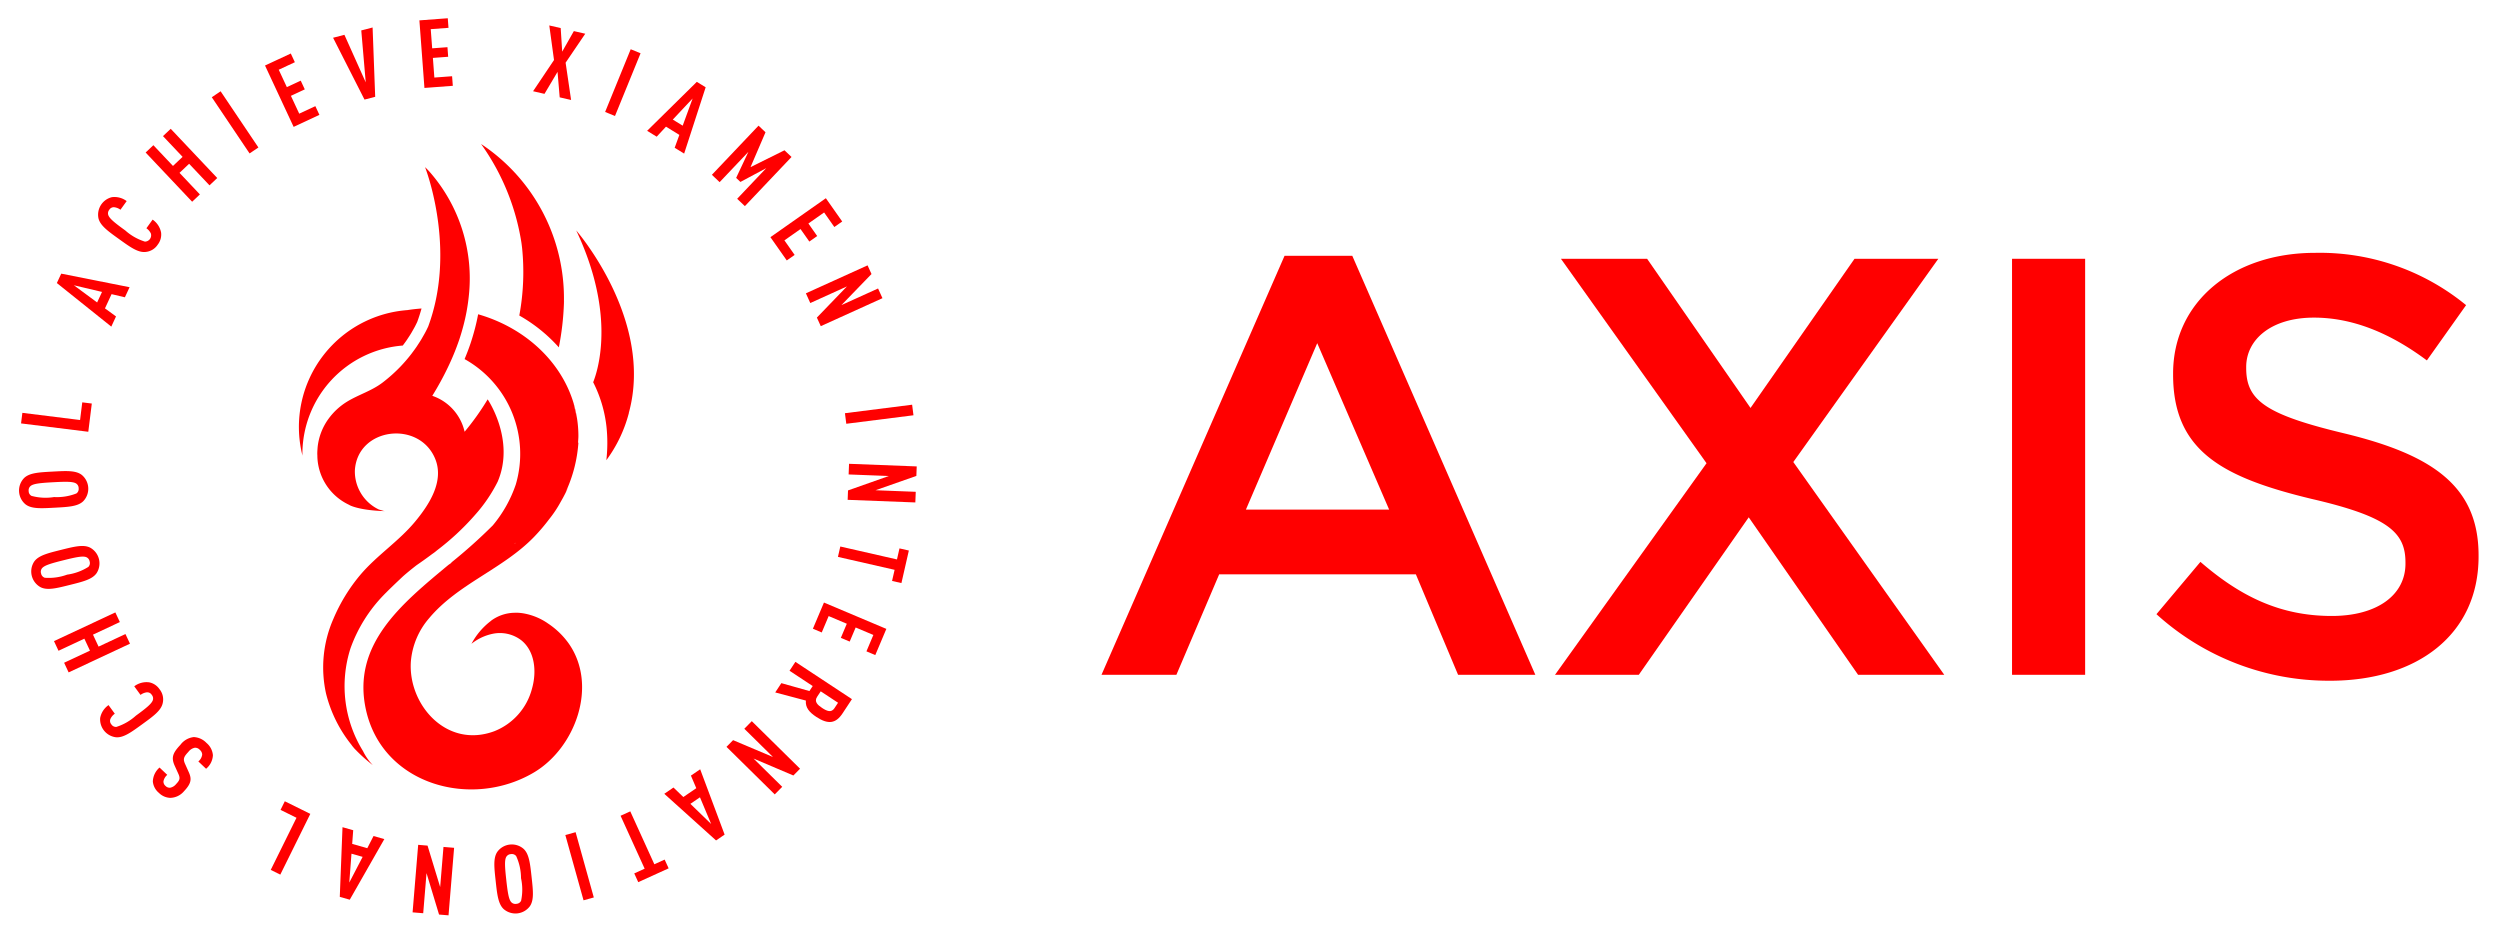 <?xml version="1.0" encoding="UTF-8"?> <svg xmlns="http://www.w3.org/2000/svg" id="Layer_1" data-name="Layer 1" width="350" height="131" viewBox="0 0 350 131"><defs><style>.cls-1,.cls-2{fill:red;}.cls-2{fill-rule:evenodd;}</style></defs><path class="cls-1" d="M80.313,56.479a15.931,15.931,0,0,1,.466,2.079c-.027-.122-.044-.244-.075-.365C80.566,57.644,80.439,57.068,80.313,56.479Z"></path><path class="cls-2" d="M80.672,32.264c4.372,9.243,3.771,16.02,2.951,19.39l0,0a14.901,14.901,0,0,1-.512,1.693c-.021.051-.046.106-.069.159a18.177,18.177,0,0,1,1.866,6.239,21.584,21.584,0,0,1-.02,4.684,19.275,19.275,0,0,0,3.152-6.598l-.005-.029C91.603,44.798,80.672,32.264,80.672,32.264Z"></path><path class="cls-1" d="M72.161,75.978l-.14.178.045-.028A.242.242,0,0,0,72.161,75.978Z"></path><path class="cls-1" d="M71.522,75.317l-.545-.915q-.184.237-.375.471l-.117.132c-.096.1-.193.198-.29.297-.02.055-.037.111-.051.167l.902.228C71.206,75.572,71.365,75.445,71.522,75.317Z"></path><path class="cls-1" d="M78.965,42.15l-.013-.037c0,.105.001.21,0,.316C78.955,42.334,78.963,42.244,78.965,42.15Z"></path><path class="cls-1" d="M67.348,20.157a32.316,32.316,0,0,1,5.649,13.806l.012.085c.034.23.058.455.086.682a33.333,33.333,0,0,1-.392,9.443l.028.017a21.787,21.787,0,0,1,5.505,4.44,38.309,38.309,0,0,0,.716-6.202c.001-.106,0-.21,0-.316A25.902,25.902,0,0,0,67.348,20.157Z"></path><path class="cls-1" d="M79.575,90.025a11.059,11.059,0,0,0-2.919-2.779l.001-.003a8.565,8.565,0,0,0-3.04-1.307l-.011-.003A6.879,6.879,0,0,0,72.54,85.787c-.071-.003-.144-.002-.215-.003-.11-.003-.22.001-.329.004a5.683,5.683,0,0,0-3.16,1.049c-.06.042-.105.089-.162.133a9.751,9.751,0,0,0-2.668,3.164,5.73,5.73,0,0,1,.578-.418,7.02,7.02,0,0,1,2.389-.984,4.929,4.929,0,0,1,4.014.911c1.904,1.531,2.171,4.372,1.498,6.747a8.773,8.773,0,0,1-5.289,5.982c-6.725,2.486-12.092-3.784-11.674-9.758a10.588,10.588,0,0,1,2.541-6.047c4.029-4.83,10.355-6.898,14.706-11.401a26.527,26.527,0,0,0,2.155-2.535l.009-.008A16.019,16.019,0,0,0,78.508,70.24a22.09,22.09,0,0,0,1.033-2.002c-.106.215-.226.424-.341.635a19.514,19.514,0,0,0,1.776-6.886l-.05-.021c.019-.315.05-.628.05-.946a15.87,15.87,0,0,0-.196-2.461c-.027-.122-.044-.244-.075-.366-.139-.548-.266-1.124-.392-1.714-1.754-5.9-6.846-10.61-13.375-12.481-.129.683-.28,1.369-.461,2.055-.195.739-.397,1.414-.616,2.064-.237.702-.515,1.424-.82,2.155A15.198,15.198,0,0,1,72.214,67.819a17.879,17.879,0,0,1-3.226,5.74,73.13,73.13,0,0,1-5.842,5.226c.029-.003.057-.01.086-.013-.151.106-.296.211-.452.316C56.21,84.546,49.196,90.247,51.241,99.406c2.352,10.534,14.839,13.887,23.515,8.734C80.582,104.68,83.776,95.913,79.575,90.025ZM72.161,75.978a.241.241,0,0,1-.095.151l-.045.028Z"></path><path class="cls-1" d="M56.39,48.376l.053-.072c.177-.236.358-.483.531-.736l.13-.201c.162-.242.32-.485.469-.733l.177-.31c.12-.208.237-.413.348-.621.086-.163.167-.33.247-.497l.065-.134c.231-.626.43-1.254.603-1.882-.727.055-1.447.134-2.151.253.479-.042.961-.073,1.451-.073A16.407,16.407,0,0,0,42.347,63.795c-.001-.079-.012-.154-.012-.233A15.238,15.238,0,0,1,56.39,48.376Z"></path><path class="cls-1" d="M68.273,55.909a36.171,36.171,0,0,1-3.228,4.536,6.921,6.921,0,0,0-4.525-5.031,41.487,41.487,0,0,0,2.182-3.981,34.437,34.437,0,0,0,1.581-3.848c.225-.666.414-1.316.584-1.957a26.878,26.878,0,0,0,.756-4.086,22.62,22.62,0,0,0-5.537-17.552c-.358-.39-.578-.589-.578-.589.024.062.047.126.07.188.554,1.512,4.125,12.027.364,22.136-.124.254-.243.51-.376.759-.12.226-.247.448-.375.669-.065.113-.127.227-.194.339-.162.269-.334.533-.507.795-.048.072-.092.146-.141.218-.186.274-.382.541-.581.805-.045.06-.086.122-.132.181q-.369.48-.764.941c-.27.313-.546.62-.833.918a22.147,22.147,0,0,1-2.438,2.18c-1.55,1.192-3.351,1.695-4.996,2.693a9.066,9.066,0,0,0-2.622,2.424,8.194,8.194,0,0,0-1.519,3.988c-.021.298-.045.597-.045.9,0,.011-.001.023-.001.034.005.045.01.111.011.181l.005.258a7.707,7.707,0,0,0,4.494,6.693v.012s1.253.722,4.843.843c.048.006.097.01.144.017-.072-.01-.141-.03-.212-.045l-.668-.198a5.906,5.906,0,0,1-3.353-5.477c.359-6.01,8.972-7.056,11.231-1.651,1.328,3.175-.856,6.491-2.821,8.852-2.298,2.759-5.353,4.706-7.668,7.45a24.301,24.301,0,0,0-3.755,6.15A16.889,16.889,0,0,0,45.647,97.104a18.669,18.669,0,0,0,3.597,7.22l-.013-.005c.101.138.219.281.345.426.011.013.02.026.03.038.015.018.034.034.049.051a22.546,22.546,0,0,0,2.538,2.286,7.765,7.765,0,0,1-1.353-1.931h.006a17.297,17.297,0,0,1-1.773-14.431,20.699,20.699,0,0,1,4.586-7.392c.336-.349.759-.767,1.206-1.2h0c.533-.516,1.09-1.043,1.556-1.481.516-.453,1.16-.989,1.928-1.577.716-.491,1.448-1.013,2.18-1.563a6.108,6.108,0,0,0,.646-.493,35.733,35.733,0,0,0,5.227-4.844c.013-.015.023-.028.035-.043a21.186,21.186,0,0,0,3.246-4.746C72.154,61.596,68.273,55.909,68.273,55.909Z"></path><path class="cls-1" d="M118.292,57.849l9.406-1.19.187,1.48L118.48,59.328Z"></path><path class="cls-1" d="M118.722,68.659l5.716-2.018-5.63-.218.058-1.491,9.475.366-.051,1.331-5.715,2.005,5.629.218-.058,1.49-9.474-.366Z"></path><path class="cls-1" d="M125.244,79.775l-7.933-1.81.332-1.454,7.933,1.81.352-1.545,1.311.299-1.04,4.557-1.311-.299Z"></path><path class="cls-1" d="M115.355,84.356l8.734,3.688-1.549,3.667-1.239-.523.969-2.294-2.478-1.047-.835,1.975-1.239-.523.834-1.975-2.539-1.073-.969,2.294-1.239-.524Z"></path><path class="cls-1" d="M109.39,95.64l3.928,1.107.462-.7-3.247-2.141.822-1.245,7.916,5.219L117.951,99.88c-.953,1.446-2.035,1.562-3.67.484-.978-.644-1.547-1.307-1.459-2.286l-4.29-1.138Zm7.431,3.511.505-.767-2.423-1.598-.506.767c-.44.667.05,1.134.707,1.566S116.381,99.818,116.821,99.151Z"></path><path class="cls-1" d="M102.632,103.62l5.585,2.361-4.014-3.955,1.048-1.063,6.756,6.657-.935.949-5.575-2.37,4.014,3.955-1.047,1.062-6.756-6.657Z"></path><path class="cls-1" d="M94.287,110.253l1.377,1.333,1.815-1.239-.751-1.761,1.298-.885,3.42,9.144-1.198.818L93,111.132Zm5.274,5.105-1.566-3.735-1.341.916Z"></path><path class="cls-1" d="M90.251,121.615,86.88,114.207l1.359-.617,3.37,7.408,1.443-.656.557,1.225-4.255,1.936-.558-1.225Z"></path><path class="cls-1" d="M80.585,116.506l2.548,9.137-1.437.4-2.548-9.137Z"></path><path class="cls-1" d="M69.641,119.233a2.512,2.512,0,0,1,3.652-.401c.789.717.927,2.094,1.13,3.947s.368,3.228-.245,4.099a2.513,2.513,0,0,1-3.654.401c-.788-.717-.927-2.094-1.13-3.947S69.026,120.105,69.641,119.233Zm1.897,7.025a.786.786,0,0,0,.754.279.762.762,0,0,0,.662-.434,7.451,7.451,0,0,0-.012-3.159,7.458,7.458,0,0,0-.675-3.087.762.762,0,0,0-.741-.28.785.785,0,0,0-.675.436c-.228.48-.164,1.438.026,3.158S71.21,125.838,71.538,126.258Z"></path><path class="cls-1" d="M59.857,118.386l1.766,5.801.465-5.617,1.487.123-.781,9.454-1.328-.11-1.753-5.8-.464,5.616-1.487-.123.782-9.454Z"></path><path class="cls-1" d="M49.449,116.232l-.142,1.913,2.114.602.873-1.704,1.512.43-4.839,8.484-1.397-.397.381-9.754Zm-.548,7.324,1.869-3.595-1.563-.445Z"></path><path class="cls-1" d="M43.444,113.943l-4.202,8.503-1.338-.661,3.606-7.297-2.233-1.104.596-1.206Z"></path><path class="cls-1" d="M27.131,103.191a2.616,2.616,0,0,1,1.774.818,2.508,2.508,0,0,1,.903,1.718,2.619,2.619,0,0,1-.957,1.901l-1.083-1.026a1.503,1.503,0,0,0,.539-.957.9.9,0,0,0-.329-.66.875.875,0,0,0-.705-.302,1.517,1.517,0,0,0-.908.59c-.696.735-.754,1.028-.424,1.744l.501,1.118c.422.949.325,1.573-.682,2.638a2.588,2.588,0,0,1-1.944.928,2.382,2.382,0,0,1-1.574-.701,2.354,2.354,0,0,1-.844-1.589,2.71,2.71,0,0,1,.937-1.956l1.083,1.027a1.57,1.57,0,0,0-.531.89.786.786,0,0,0,.29.662.801.801,0,0,0,.647.246,1.416,1.416,0,0,0,.825-.503c.531-.561.609-.817.309-1.468L24.46,107.21c-.501-1.117-.311-1.763.788-2.924A2.707,2.707,0,0,1,27.131,103.191Z"></path><path class="cls-1" d="M20.895,95.528a2.293,2.293,0,0,1,1.447.973,2.262,2.262,0,0,1,.434,1.956c-.232,1.04-1.349,1.836-2.857,2.932s-2.631,1.928-3.693,1.827a2.523,2.523,0,0,1-2.201-2.713,2.846,2.846,0,0,1,1.17-1.788l.877,1.206a1.816,1.816,0,0,0-.611.723.734.734,0,0,0,.127.764.763.763,0,0,0,.706.359,7.44,7.44,0,0,0,2.737-1.578c1.401-1.017,2.145-1.624,2.347-2.116a.764.764,0,0,0-.124-.782.754.754,0,0,0-.695-.367,1.858,1.858,0,0,0-.887.364l-.876-1.206A2.842,2.842,0,0,1,20.895,95.528Z"></path><path class="cls-1" d="M16.78,87.088,13.016,88.85,13.8,90.526l3.764-1.76.632,1.351-8.588,4.019-.632-1.351L12.594,91.09,11.81,89.414,8.191,91.107l-.632-1.351,8.589-4.018Z"></path><path class="cls-1" d="M12.633,76.678a2.514,2.514,0,0,1,.89,3.565c-.605.878-1.951,1.2-3.76,1.651s-3.148.8-4.095.308a2.513,2.513,0,0,1-.89-3.565c.605-.878,1.951-1.2,3.76-1.652S11.687,76.187,12.633,76.678ZM5.928,79.504a.787.787,0,0,0-.175.785.766.766,0,0,0,.52.598,7.474,7.474,0,0,0,3.129-.438A7.444,7.444,0,0,0,12.37,79.365a.762.762,0,0,0,.178-.772.785.785,0,0,0-.523-.611c-.507-.162-1.446.032-3.126.451S6.3,79.123,5.928,79.504Z"></path><path class="cls-1" d="M11.458,66.496a2.515,2.515,0,0,1,.198,3.672c-.76.748-2.145.81-4.008.91s-3.245.188-4.082-.474a2.515,2.515,0,0,1-.198-3.672c.76-.748,2.144-.81,4.007-.91S10.621,65.834,11.458,66.496ZM4.334,68.001a.787.787,0,0,0-.321.738.764.764,0,0,0,.397.685,7.463,7.463,0,0,0,3.159.164,7.461,7.461,0,0,0,3.122-.502.765.765,0,0,0,.321-.725.788.788,0,0,0-.398-.699c-.467-.255-1.427-.243-3.157-.149S4.771,67.698,4.334,68.001Z"></path><path class="cls-1" d="M12.361,60.448,2.947,59.278l.184-1.48L11.21,58.802l.307-2.473,1.336.166Z"></path><path class="cls-1" d="M17.485,41.621l-1.866-.44-.924,1.993,1.547,1.128-.662,1.426L7.96,39.626,8.572,38.31l9.569,1.898ZM10.341,39.937l3.258,2.406.684-1.474Z"></path><path class="cls-1" d="M22.554,32.566a2.29,2.29,0,0,1-.47,1.68,2.264,2.264,0,0,1-1.722,1.028c-1.061.107-2.168-.705-3.683-1.793s-2.659-1.893-2.897-2.933a2.524,2.524,0,0,1,1.885-2.944,2.847,2.847,0,0,1,2.067.549l-.871,1.211a1.808,1.808,0,0,0-.879-.352.734.734,0,0,0-.686.361.764.764,0,0,0-.12.783c.205.492.953,1.095,2.36,2.106a7.462,7.462,0,0,0,2.748,1.564.884.884,0,0,0,.835-1.14,1.859,1.859,0,0,0-.626-.728l.871-1.212A2.843,2.843,0,0,1,22.554,32.566Z"></path><path class="cls-1" d="M29.33,25.948l-2.853-3.02L25.131,24.199l2.853,3.02L26.9,28.243l-6.511-6.891,1.084-1.024,2.744,2.904L25.562,21.96l-2.744-2.904,1.084-1.024,6.512,6.891Z"></path><path class="cls-1" d="M34.94,21.48l-5.29-7.868,1.237-.832,5.29,7.868Z"></path><path class="cls-1" d="M41.11,17.765,37.103,9.173,40.711,7.49,41.28,8.71,39.023,9.761l1.136,2.437,1.943-.906.568,1.219-1.943.906,1.165,2.497,2.257-1.052.568,1.219Z"></path><path class="cls-1" d="M52.527,13.553l-1.496.389-4.399-8.656,1.586-.413L51.203,11.53,50.578,4.26l1.586-.412Z"></path><path class="cls-1" d="M59.421,12.311l-.706-9.46,3.973-.296.1,1.341-2.485.185.201,2.684,2.139-.159.1,1.341-2.139.16.205,2.75,2.484-.185.1,1.341Z"></path><path class="cls-1" d="M78.357,13.629l-.301-3.568L76.228,13.14l-1.597-.367,2.931-4.369L76.9,3.563l1.597.367.211,3.301L80.339,4.354l1.597.367L79.186,8.777l.768,5.22Z"></path><path class="cls-1" d="M84.717,15.675l3.582-8.781,1.381.563-3.581,8.781Z"></path><path class="cls-1" d="M94.454,20.688l.656-1.802L93.239,17.733l-1.303,1.404-1.338-.824,6.958-6.854,1.237.762-3.012,9.284Zm2.513-6.901-2.774,2.954,1.384.852Z"></path><path class="cls-1" d="M103.202,27.831l4.072-4.292-3.615,1.933-.599-.568,1.714-3.646-4.026,4.244L99.664,24.474l6.53-6.882.976.926-2.097,4.881,4.755-2.359.985.936-6.529,6.882Z"></path><path class="cls-1" d="M107.859,33.204l7.76-5.453,2.29,3.258-1.101.774-1.432-2.038-2.201,1.547,1.233,1.755-1.101.773-1.233-1.754-2.256,1.585,1.431,2.038-1.101.774Z"></path><path class="cls-1" d="M114.363,44.462l4.208-4.364L113.44,42.425l-.616-1.359L121.46,37.15l.55,1.213-4.212,4.352,5.131-2.327.615,1.359-8.636,3.916Z"></path><path class="cls-1" d="M179.836,35.815h9.485l25.626,58.657H204.131l-5.908-14.061h-27.54l-5.989,14.061H154.21Zm14.643,35.527L184.412,48.044l-9.984,23.297Z"></path><path class="cls-1" d="M238.915,64.852,218.531,36.23h12.064l14.477,20.884,14.56-20.884h11.732l-20.301,28.455,21.133,29.787H260.132L244.823,72.423,229.431,94.472H217.7Z"></path><path class="cls-1" d="M281.685,36.23h10.234V94.472H281.685Z"></path><path class="cls-1" d="M301.904,85.985l6.156-7.322c5.575,4.826,11.15,7.572,18.388,7.572,6.324,0,10.317-2.912,10.317-7.322v-.166c0-4.16-2.329-6.406-13.146-8.902-12.397-2.995-19.385-6.656-19.385-17.389V52.288c0-9.984,8.319-16.89,19.885-16.89A32.281,32.281,0,0,1,345.253,42.72l-5.491,7.738c-5.242-3.91-10.484-5.991-15.809-5.991-5.991,0-9.485,3.079-9.485,6.906v.166c0,4.493,2.663,6.49,13.812,9.153C340.593,63.687,347,68.096,347,77.748v.166c0,10.899-8.57,17.389-20.8,17.389A35.877,35.877,0,0,1,301.904,85.985Z"></path></svg> 
